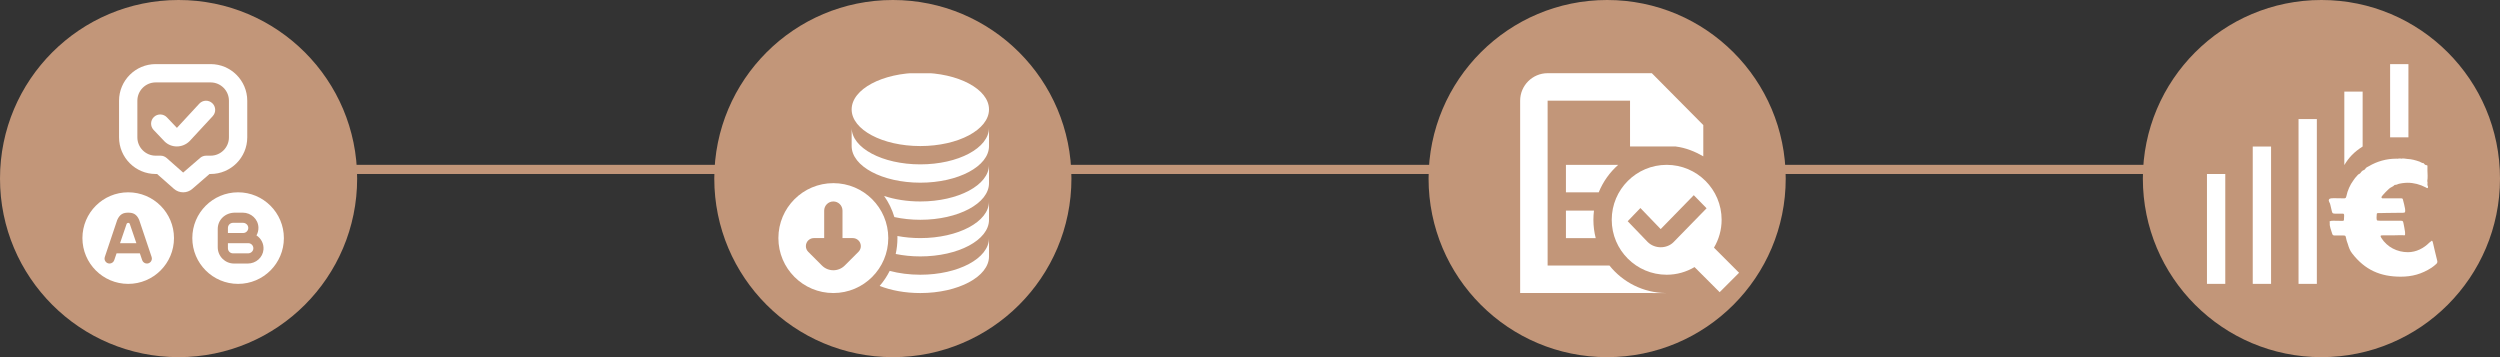<svg width="273" height="39" viewBox="0 0 273 39" fill="none" xmlns="http://www.w3.org/2000/svg">
<rect x="0" y="0" width="273" height="39" fill="#333333" stroke="none"/>
<line x1="32" y1="18.5" x2="255" y2="18.5" stroke="#C29679"/>
<circle cx="19.5" cy="19.5" r="19.5" fill="#C29679"/>
<circle cx="97.5" cy="19.5" r="19.5" fill="#C29679"/>
<circle cx="175.5" cy="19.5" r="19.5" fill="#C29679"/>
<circle cx="253.5" cy="19.5" r="19.5" fill="#C29679"/>
<path d="M22.881 19H23C25.206 19 27 17.206 27 15V11C27 8.794 25.206 7 23 7H17C14.795 7 13 8.794 13 11V15C13 17.206 14.794 19 17 19H17.154L18.989 20.617C19.279 20.873 19.641 21.001 20.003 21.001C20.362 21.001 20.72 20.875 21.002 20.625L22.881 19ZM18.193 17.25C18.01 17.089 17.776 17 17.532 17H17C15.897 17 15 16.103 15 15V11C15 9.897 15.897 9 17 9H23C24.103 9 25 9.897 25 11V15C25 16.103 24.103 17 23 17H22.508C22.268 17 22.036 17.087 21.854 17.243L20.002 18.845L18.193 17.25ZM23.234 12.68L20.702 15.414C20.311 15.801 19.807 15.992 19.308 15.992C18.824 15.992 18.344 15.811 17.976 15.452L16.774 14.188C16.394 13.788 16.41 13.155 16.81 12.775C17.21 12.394 17.843 12.411 18.224 12.811L19.319 13.963L21.765 11.319C22.14 10.913 22.773 10.889 23.178 11.265C23.583 11.64 23.608 12.273 23.233 12.678L23.234 12.68ZM14 21C11.239 21 9 23.239 9 26C9 28.761 11.239 31 14 31C16.761 31 19 28.761 19 26C19 23.239 16.761 21 14 21ZM16.041 28.778C15.809 28.778 15.602 28.63 15.527 28.41L15.273 27.667H12.729L12.475 28.41C12.4 28.63 12.193 28.778 11.96 28.778C11.588 28.778 11.326 28.413 11.445 28.061L12.799 24.027C13.092 23.36 13.492 23.223 14.001 23.223C14.51 23.223 14.91 23.36 15.195 24.007L16.557 28.062C16.675 28.414 16.413 28.779 16.042 28.779L16.041 28.778ZM14.16 24.416L14.892 26.555H13.108L13.833 24.434C13.856 24.387 13.945 24.332 14 24.332C14.057 24.332 14.142 24.38 14.16 24.416ZM26.556 25.444H24.889V24.888C24.889 24.581 25.138 24.332 25.445 24.332H26.531C26.821 24.332 27.08 24.543 27.109 24.831C27.142 25.162 26.881 25.444 26.556 25.444ZM27.664 27.167C27.635 27.455 27.377 27.666 27.087 27.666H25.444C25.137 27.666 24.889 27.417 24.889 27.11V26.554H27.111C27.436 26.554 27.697 26.836 27.664 27.167ZM26 21C23.239 21 21 23.239 21 26C21 28.761 23.239 31 26 31C28.761 31 31 28.761 31 26C31 23.239 28.761 21 26 21ZM27.067 28.778H25.555C24.573 28.778 23.777 27.982 23.777 27V25C23.777 24.018 24.573 23.222 25.66 23.222H26.508C27.419 23.222 28.197 23.933 28.221 24.844C28.229 25.158 28.15 25.453 28.007 25.707C28.505 26.026 28.824 26.603 28.772 27.248C28.702 28.121 27.942 28.778 27.067 28.778Z" fill="white"/>
<g clip-path="url(#clip0_33_699)">
<path d="M93 11.949C93 9.74 96.358 7.949 100.5 7.949C104.642 7.949 108 9.74 108 11.949C108 14.158 104.642 15.949 100.5 15.949C96.358 15.949 93 14.158 93 11.949ZM100.5 19.949C104.642 19.949 108 18.158 108 15.949V13.949C108 16.158 104.642 17.949 100.5 17.949C96.358 17.949 93 16.158 93 13.949V15.949C93 18.158 96.358 19.949 100.5 19.949ZM100.5 30C99.298 30 98.162 29.849 97.155 29.581C96.857 30.174 96.489 30.726 96.059 31.224C97.302 31.712 98.838 32.001 100.5 32.001C104.642 32.001 108 30.21 108 28.001V26.001C108 28.21 104.642 30 100.5 30ZM100.5 22C99.048 22 97.693 21.78 96.545 21.399C97.035 22.094 97.416 22.87 97.665 23.704C98.54 23.895 99.497 24 100.5 24C104.642 24 108 22.209 108 20V18C108 20.209 104.642 22 100.5 22ZM100.5 26C99.622 26 98.78 25.919 97.997 25.771C97.999 25.847 98 25.923 98 26C98 26.596 97.934 27.176 97.811 27.735C98.646 27.906 99.552 28 100.5 28C104.642 28 108 26.209 108 24V22C108 24.209 104.642 26 100.5 26Z" fill="white"/>
<path d="M97 26C97 22.686 94.314 20 91 20C87.686 20 85 22.686 85 26C85 29.314 87.686 32 91 32C94.314 32 97 29.314 97 26ZM89.758 28.998L88.258 27.498C88.09 27.33 88.001 27.105 88.001 26.877C88.001 26.764 88.022 26.65 88.068 26.541C88.204 26.213 88.524 26 88.88 26H90.001V23C90.001 22.448 90.448 22 91.001 22C91.554 22 92.001 22.448 92.001 23V26H93.122C93.477 26 93.798 26.213 93.934 26.541C94.072 26.87 93.996 27.247 93.744 27.498L92.244 28.998C91.559 29.683 90.443 29.683 89.758 28.998Z" fill="white"/>
</g>
<g clip-path="url(#clip1_33_699)">
<path d="M189.907 29.786L187.165 27.044C187.692 26.151 188.001 25.113 188.001 24.001C188.001 20.687 185.315 18.001 182.001 18.001C178.687 18.001 176.001 20.687 176.001 24.001C176.001 27.315 178.687 30.001 182.001 30.001C183.113 30.001 184.151 29.693 185.044 29.165L187.786 31.907L189.907 29.786ZM182.749 26.444C182.005 27.188 180.691 27.19 179.926 26.425L177.744 24.157L179.131 22.716L181.347 25.017L184.961 21.314L186.359 22.744L182.752 26.44L182.748 26.444H182.749ZM181.921 32L166 31.993V30.493V10.993C166 9.339 167.346 7.993 169 7.993H180.381L186 13.658V17.071C185.097 16.548 184.082 16.135 183 16V15.993H178V10.993H169V28.994L175.753 28.997C177.204 30.808 179.426 31.976 181.921 32ZM174.062 23.001C174.021 23.329 174 23.662 174 24.001C174 24.692 174.088 25.362 174.252 26.001H171V23.001H174.062ZM174.582 21.001H171V18.001H176.709C175.785 18.816 175.052 19.841 174.582 21.001Z" fill="white"/>
</g>
<path d="M256 18.026V10H258V16C257.059 16.599 256.5 17.192 256 18.026ZM246 31.001H248V16.001H246V31.001ZM241 31.001H243V19.001H241V31.001ZM251 31.001H253V13H251V31.001ZM263 7H261V15H263V7Z" fill="white"/>
<path d="M254.349 22.053C254.243 21.856 254.319 21.689 254.547 21.658C254.653 21.643 254.76 21.643 254.851 21.643C255.2 21.658 255.535 21.658 255.884 21.658H256.036C256.112 21.643 256.173 21.613 256.188 21.522C256.203 21.476 256.234 21.43 256.234 21.385C256.34 20.838 256.644 20.154 256.978 19.714C257.1 19.531 257.221 19.364 257.373 19.212C257.449 19.121 257.525 19.03 257.647 18.984C257.707 18.954 257.753 18.908 257.783 18.863C257.814 18.802 257.859 18.771 257.89 18.726C257.996 18.574 258.209 18.604 258.3 18.422C258.376 18.285 258.543 18.225 258.68 18.149C259.576 17.617 260.609 17.328 261.658 17.328C261.764 17.328 261.855 17.343 261.962 17.313C262.022 17.298 262.098 17.313 262.174 17.313C262.19 17.313 262.205 17.328 262.22 17.328C262.448 17.267 262.661 17.343 262.889 17.358C263.344 17.374 263.77 17.495 264.21 17.647C264.347 17.693 264.469 17.814 264.621 17.814C264.651 17.814 264.681 17.829 264.697 17.86C264.773 17.982 264.879 18.042 265.016 18.042C265.061 18.042 265.077 18.103 265.077 18.133V18.62C265.092 19.015 265.122 19.395 265.061 19.774C265.137 19.957 265.016 20.154 265.122 20.321C265.137 20.352 265.137 20.397 265.137 20.443C265.137 20.519 265.077 20.564 265.016 20.534C264.97 20.519 264.925 20.488 264.879 20.458C264.271 20.139 263.587 19.957 262.904 19.957C262.63 19.957 261.992 20.017 261.749 20.154C261.703 20.185 261.627 20.169 261.567 20.185C261.536 20.185 261.506 20.185 261.491 20.2C261.324 20.397 261.05 20.443 260.868 20.625C260.625 20.853 260.397 21.081 260.184 21.324C260.184 21.324 260.169 21.339 260.169 21.355C260.123 21.415 260.032 21.491 260.062 21.582C260.108 21.689 260.214 21.658 260.306 21.658H262.22C262.357 21.674 262.372 21.689 262.402 21.81C262.494 22.129 262.569 22.464 262.63 22.783C262.645 22.828 262.645 22.889 262.645 22.935C262.645 23.163 262.676 23.223 262.387 23.239H261.901C261.476 23.239 261.035 23.239 260.609 23.254C260.366 23.254 260.123 23.254 259.88 23.269H259.637C259.591 23.284 259.561 23.315 259.546 23.345C259.546 23.543 259.5 23.74 259.531 23.922C259.546 24.059 259.576 24.09 259.698 24.09C259.789 24.105 259.865 24.105 259.941 24.105H262.098C262.387 24.105 262.402 24.105 262.463 24.393C262.524 24.697 262.585 25.001 262.63 25.32C262.645 25.427 262.63 25.548 262.63 25.67C262.554 25.715 262.478 25.7 262.402 25.685C262.038 25.67 261.673 25.7 261.308 25.7H260.214C259.971 25.7 259.88 25.715 260.047 25.989C260.685 26.992 261.779 27.539 262.949 27.539C263.846 27.539 264.666 27.113 265.289 26.49C265.38 26.414 265.472 26.338 265.563 26.277C265.654 26.353 265.654 26.445 265.684 26.536C265.836 27.174 265.973 27.812 266.14 28.45C266.186 28.602 266.155 28.724 266.034 28.83C265.867 28.967 265.715 29.119 265.517 29.24C264.454 29.924 263.405 30.213 262.159 30.213C259.941 30.213 258.254 29.483 256.856 27.675C256.613 27.371 256.492 27.022 256.385 26.657C256.294 26.429 256.218 26.186 256.173 25.928C256.142 25.746 256.097 25.715 255.899 25.715H254.957C254.805 25.73 254.699 25.654 254.669 25.503C254.562 25.123 254.38 24.758 254.41 24.363C254.41 24.302 254.395 24.241 254.395 24.166C254.532 24.12 254.669 24.09 254.82 24.105C255.14 24.105 255.474 24.105 255.793 24.12C255.93 24.12 255.975 24.074 255.96 23.938C255.96 23.846 255.96 23.755 255.975 23.664C255.99 23.588 255.975 23.527 255.975 23.451C255.96 23.36 255.914 23.33 255.823 23.33H255.58C255.383 23.33 255.17 23.345 254.972 23.33C254.729 23.315 254.699 23.299 254.638 23.072L254.486 22.418C254.456 22.281 254.425 22.16 254.349 22.053Z" fill="white"/>
<defs>
<clipPath id="clip0_33_699">
<rect width="24" height="24" fill="white" transform="translate(84 8)"/>
</clipPath>
<clipPath id="clip1_33_699">
<rect width="24" height="24" fill="white" transform="translate(166 8)"/>
</clipPath>
</defs>
</svg>
